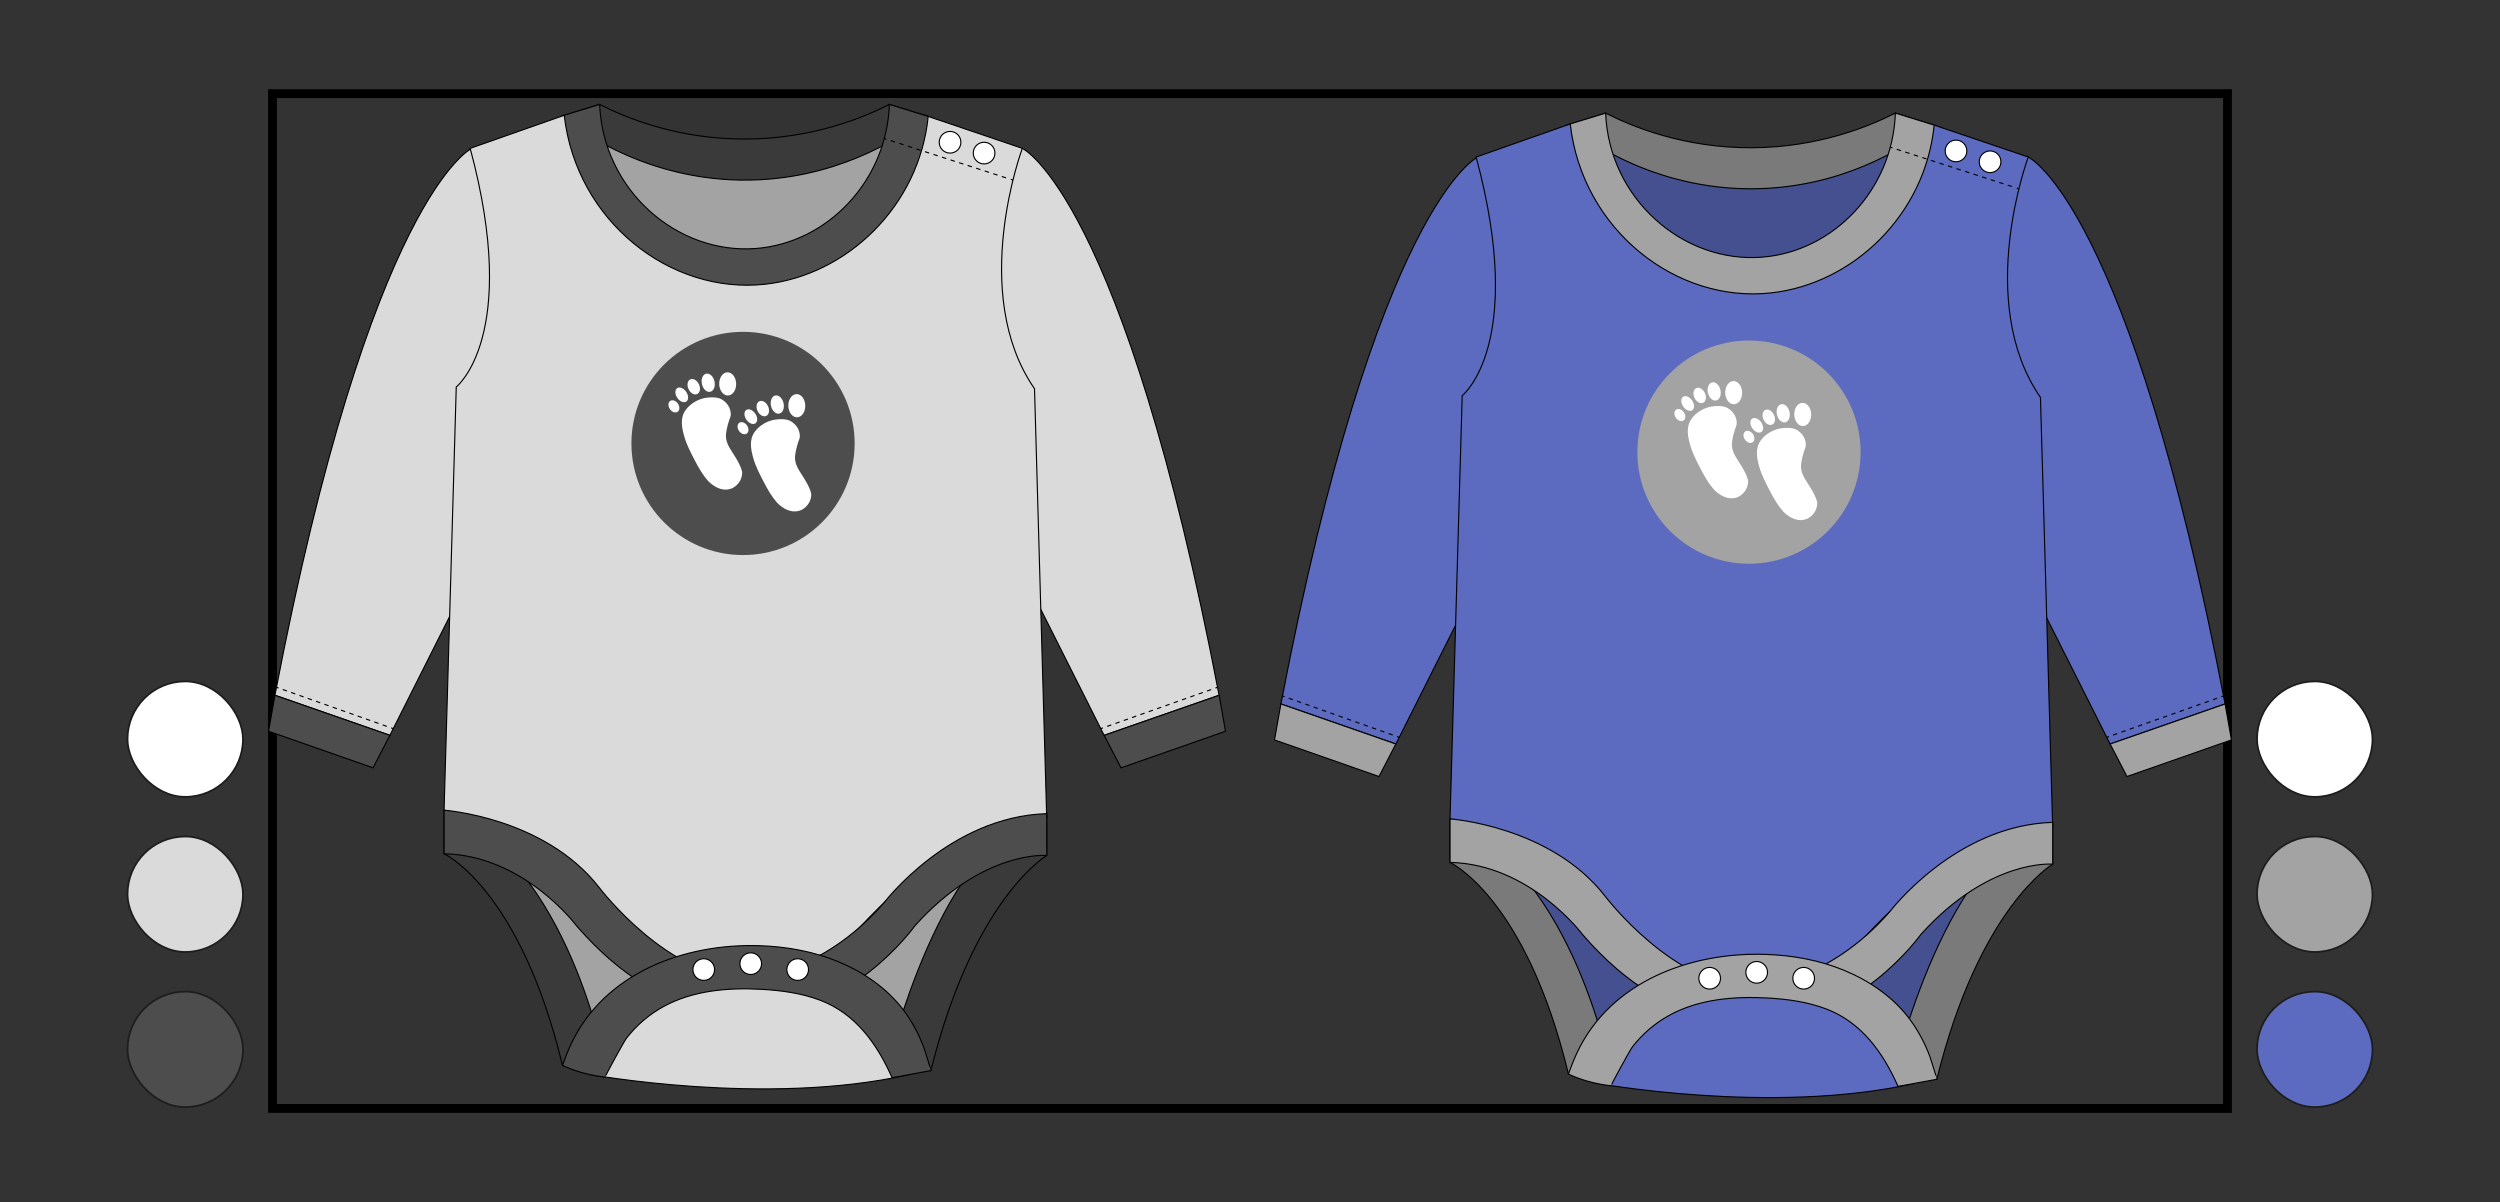 <?xml version="1.0" encoding="UTF-8"?> <svg xmlns="http://www.w3.org/2000/svg" id="cabecera" viewBox="0 0 685.2 329.45"><rect x="0" y="0" width="685.2" height="329.45" fill="#333333" stroke="none"/><rect x="74.68" y="25.66" width="535.83" height="278.14" fill="none" stroke="#000" stroke-miterlimit="10" stroke-width="2.42"></rect><g><rect x="618.6" y="271.77" width="31.66" height="31.66" rx="15.83" ry="15.83" fill="#5c6bc0" stroke="#1d1d1b" stroke-miterlimit="10" stroke-width=".5"></rect><rect x="618.6" y="229.26" width="31.66" height="31.66" rx="15.83" ry="15.83" fill="#a3a3a3" stroke="#1d1d1b" stroke-miterlimit="10" stroke-width=".5"></rect><rect x="618.6" y="186.75" width="31.66" height="31.66" rx="15.83" ry="15.83" fill="#fff" stroke="#1d1d1b" stroke-miterlimit="10" stroke-width=".5"></rect><rect x="34.94" y="271.77" width="31.66" height="31.66" rx="15.83" ry="15.83" fill="#4d4d4d" stroke="#1d1d1b" stroke-miterlimit="10" stroke-width=".5"></rect><rect x="34.94" y="229.26" width="31.66" height="31.66" rx="15.83" ry="15.83" fill="#dadada" stroke="#1d1d1b" stroke-miterlimit="10" stroke-width=".5"></rect><rect x="34.94" y="186.75" width="31.66" height="31.66" rx="15.83" ry="15.83" fill="#fff" stroke="#1d1d1b" stroke-miterlimit="10" stroke-width=".5"></rect></g><g><path d="M137.7,232.56c2.15.72,23.39,55.85,23.39,55.85h91.66l21.24-57.29-136.29,1.43Z" fill="#a3a3a3" stroke="#000" stroke-miterlimit="10" stroke-width=".62"></path><polygon points="161.49 34.45 207.16 43.21 248.53 34.45 234.84 63.1 207.16 72.96 178.83 66.12 161.49 34.45" fill="#a3a3a3" stroke="#000" stroke-miterlimit="10" stroke-width=".62"></polygon><path d="M164.35,28.62c6.97,3.53,21.27,9.62,40.26,9.49,18.37-.12,32.21-5.98,39.14-9.49,3.55,1.1,7.09,2.19,10.64,3.29-5.84,4.57-22.2,16.12-46.12,17.35-29.02,1.49-49.25-13.24-54.52-17.35,3.53-1.1,7.07-2.19,10.6-3.29Z" fill="#3a3a3a" stroke="#000" stroke-miterlimit="10" stroke-width=".31"></path><path d="M280.19,40.66s27.69,12.89,53.94,149.9l-31.51,10.98-25.78-51.26s-19.1-105.31,3.34-109.61Z" fill="#dadada" stroke="#000" stroke-miterlimit="10" stroke-width=".31"></path><path d="M129.29,40.66s-27.69,12.89-53.94,149.9l31.51,10.98,25.78-51.26s19.1-105.31-3.34-109.61Z" fill="#dadada" stroke="#000" stroke-miterlimit="10" stroke-width=".31"></path><path d="M128.87,40.66l25.78-9.07s51.56,97.38,98.82,0l26.73,9.07s-14.8,39.62,3.34,65.88l3.34,117.43s-20.53-2.86-51.56,30.55c0,0-26.26,32.46-61.58,0,0,0-24.35-27.21-52.03-32.46l3.34-116s17.66-13.84,3.82-65.4Z" fill="#dadada" stroke="#000" stroke-miterlimit="10" stroke-width=".31"></path><polygon points="302.63 201.54 307.25 210.45 335.89 200.42 334.14 190.56 302.63 201.54" fill="#4d4d4d" stroke="#000" stroke-miterlimit="10" stroke-width=".31"></polygon><polygon points="106.86 201.54 102.24 210.45 73.6 200.42 75.35 190.56 106.86 201.54" fill="#4d4d4d" stroke="#000" stroke-miterlimit="10" stroke-width=".31"></polygon><path d="M154.64,31.59l9.71-2.97c.95,23.47,21.17,41.13,42.79,39.49,19.54-1.48,35.89-18.4,36.62-39.49,3.24.99,7.4,2.3,10.64,3.29-2.45,24.61-22.26,43.51-44.69,45.99-26.04,2.88-51.79-17.35-55.06-46.31Z" fill="#4d4d4d" stroke="#000" stroke-miterlimit="10" stroke-width=".31"></path><path d="M121.71,234s20.77,9.55,32.46,58h11.7s-9.79-54.66-44.16-69.94v11.93Z" fill="#3a3a3a" stroke="#000" stroke-linejoin="round" stroke-width=".31"></path><path d="M286.88,223.02v11.46s-20.05,11.7-31.75,58.96l-11.93-1.43s14.8-63.25,43.68-68.98Z" fill="#3a3a3a" stroke="#000" stroke-linejoin="round" stroke-width=".31"></path><path d="M121.71,222.06s27.53,1.91,42.49,21.16c0,0,19.25,25.46,41.05,24.98,0,0,19.61-.75,37.02-20.74,0,0,17.88-23.65,44.62-24.45v11.46s-17.34-1.59-36.12,19.25c0,0-18.62,26.1-44.24,22.91,0,0-23.23,6.37-48.53-22.91,0,0-14.32-19.25-36.28-19.73v-11.93Z" fill="#4d4d4d" stroke="#000" stroke-miterlimit="10" stroke-width=".31"></path><path d="M161.21,294.42s48.55,8.95,87.7.17l-12.63-21.45-26.73-7.4-35.09,6.21-13.25,22.47Z" fill="#dadada" stroke="#000" stroke-miterlimit="10" stroke-width=".31"></path><path d="M154.17,292s4.8,2.5,11.7,3.21c-.17-.02,5.16-9.79,5.83-10.66,2.74-3.53,6.21-6.51,10.13-8.66,8.07-4.42,17.63-5.24,26.82-4.74,5.49.3,11.02,1.05,16.16,3,9.74,3.71,15.59,12,19.69,21.22,0,0,4.44-.75,10.64-1.94.09-.02-1.78-5.91-1.92-6.28-1.37-3.62-3.19-7.07-5.5-10.18-4.51-6.07-11.11-10.57-18.06-13.43-6.78-2.79-14.12-4.1-21.45-4.34-20.58-.69-42.6,7.46-51.73,27.04-.88,1.88-1.6,3.81-2.32,5.76Z" fill="#4d4d4d" stroke="#000" stroke-linejoin="round" stroke-width=".31"></path><g><circle cx="205.76" cy="264.12" r="2.97" fill="#fff" stroke="#000" stroke-linejoin="round" stroke-width=".31"></circle><circle cx="218.63" cy="265.74" r="2.97" fill="#fff" stroke="#000" stroke-linejoin="round" stroke-width=".31"></circle><circle cx="192.88" cy="265.74" r="2.97" fill="#fff" stroke="#000" stroke-linejoin="round" stroke-width=".31"></circle></g><circle cx="260.39" cy="38.99" r="2.97" fill="#fff" stroke="#000" stroke-linejoin="round" stroke-width=".31"></circle><circle cx="269.72" cy="41.96" r="2.97" fill="#fff" stroke="#000" stroke-linejoin="round" stroke-width=".31"></circle><g><line x1="242.37" y1="37.96" x2="242.96" y2="38.16" fill="none" stroke="#000" stroke-linejoin="round" stroke-width=".31"></line><line x1="244.14" y1="38.54" x2="276.45" y2="48.98" fill="none" stroke="#000" stroke-dasharray="1.23 1.23" stroke-linejoin="round" stroke-width=".31"></line><line x1="277.03" y1="49.17" x2="277.63" y2="49.36" fill="none" stroke="#000" stroke-linejoin="round" stroke-width=".31"></line></g><g><line x1="75.77" y1="188.37" x2="76.36" y2="188.58" fill="none" stroke="#000" stroke-miterlimit="10" stroke-width=".31"></line><line x1="77.5" y1="188.98" x2="106.62" y2="199.29" fill="none" stroke="#000" stroke-dasharray="1.21 1.21" stroke-miterlimit="10" stroke-width=".31"></line><line x1="107.19" y1="199.49" x2="107.78" y2="199.7" fill="none" stroke="#000" stroke-miterlimit="10" stroke-width=".31"></line></g><g><line x1="301.71" y1="199.7" x2="302.29" y2="199.49" fill="none" stroke="#000" stroke-miterlimit="10" stroke-width=".31"></line><line x1="303.44" y1="199.09" x2="332.56" y2="188.78" fill="none" stroke="#000" stroke-dasharray="1.21 1.21" stroke-miterlimit="10" stroke-width=".31"></line><line x1="333.13" y1="188.58" x2="333.72" y2="188.37" fill="none" stroke="#000" stroke-miterlimit="10" stroke-width=".31"></line></g><circle cx="203.65" cy="121.54" r="30.59" fill="#4d4d4d"></circle><g><g><path d="M187.56,119.67c.64,2.23,1.78,4.41,2.85,6.47s2.15,3.96,3.62,5.63c0,0,3.11,3.55,6.62,2.06,0,0,2.66-1.13,2.77-4.24,0,0,.1-1.36-2.57-5.42-1.06-1.62-2.09-3.26-1.86-5.28.19-1.65.68-3.29,1.26-4.84,0,0,.54-2.75-2.43-4.58-1.15-.7-3.14-.63-4.38-.43-2.14.35-4.23,1.57-5.51,3.33-1.6,2.19-1.07,4.86-.37,7.3Z" fill="#fff"></path><ellipse cx="184.71" cy="111.39" rx="1.33" ry="1.8" transform="translate(-30.63 123.9) rotate(-34.42)" fill="#fff"></ellipse><ellipse cx="186.85" cy="108.23" rx="1.47" ry="2.22" transform="translate(-28.46 124.56) rotate(-34.42)" fill="#fff"></ellipse><ellipse cx="190.14" cy="105.99" rx="1.57" ry="2.22" transform="translate(-27.1 92.11) rotate(-25.48)" fill="#fff"></ellipse><ellipse cx="194.11" cy="104.9" rx="1.76" ry="2.54" transform="translate(-18.36 45.39) rotate(-12.74)" fill="#fff"></ellipse><ellipse cx="199.45" cy="105.2" rx="2.32" ry="3.18" transform="translate(-2.57 5.03) rotate(-1.43)" fill="#fff"></ellipse></g><g><path d="M206.49,125.65c.64,2.23,1.78,4.41,2.85,6.47s2.15,3.96,3.62,5.63c0,0,3.11,3.55,6.62,2.06,0,0,2.66-1.13,2.77-4.24,0,0,.1-1.36-2.57-5.42-1.06-1.62-2.09-3.26-1.86-5.28.19-1.65.68-3.29,1.26-4.84,0,0,.54-2.75-2.43-4.58-1.15-.7-3.14-.63-4.38-.43-2.14.35-4.23,1.57-5.51,3.33-1.6,2.19-1.07,4.86-.37,7.3Z" fill="#fff"></path><ellipse cx="203.65" cy="117.37" rx="1.33" ry="1.8" transform="translate(-30.69 135.65) rotate(-34.42)" fill="#fff"></ellipse><ellipse cx="205.79" cy="114.21" rx="1.47" ry="2.22" transform="translate(-28.53 136.31) rotate(-34.42)" fill="#fff"></ellipse><ellipse cx="209.07" cy="111.98" rx="1.57" ry="2.22" transform="translate(-27.84 100.84) rotate(-25.48)" fill="#fff"></ellipse><ellipse cx="213.04" cy="110.88" rx="1.76" ry="2.54" transform="translate(-19.21 49.71) rotate(-12.74)" fill="#fff"></ellipse><ellipse cx="218.39" cy="111.18" rx="2.32" ry="3.18" transform="translate(-2.71 5.5) rotate(-1.43)" fill="#fff"></ellipse></g></g><path d="M413.41,234.94c2.15.72,23.39,55.85,23.39,55.85h91.66l21.24-57.29-136.29,1.43Z" fill="#455090" stroke="#000" stroke-miterlimit="10" stroke-width=".31"></path><polygon points="437.2 36.83 482.87 45.59 524.24 36.83 510.56 65.48 482.87 75.34 454.54 68.5 437.2 36.83" fill="#455090" stroke="#000" stroke-miterlimit="10" stroke-width=".31"></polygon><path d="M440.06,31c6.97,3.53,21.27,9.62,40.26,9.49,18.37-.12,32.21-5.98,39.14-9.49,3.55,1.1,7.09,2.19,10.64,3.29-5.84,4.57-22.2,16.12-46.12,17.35-29.02,1.49-49.25-13.24-54.52-17.35,3.53-1.1,7.07-2.19,10.6-3.29Z" fill="#7a7a7a" stroke="#000" stroke-miterlimit="10" stroke-width=".31"></path><path d="M555.91,43.04s27.69,12.89,53.94,149.9l-31.51,10.98-25.78-51.26s-19.1-105.31,3.34-109.61Z" fill="#5c6bc0" stroke="#000" stroke-miterlimit="10" stroke-width=".31"></path><path d="M405.01,43.04s-27.69,12.89-53.94,149.9l31.51,10.98,25.78-51.26s19.1-105.31-3.34-109.61Z" fill="#5c6bc0" stroke="#000" stroke-miterlimit="10" stroke-width=".31"></path><path d="M404.58,43.04l25.78-9.07s51.56,97.38,98.82,0l26.73,9.07s-14.8,39.62,3.34,65.88l3.34,117.43s-20.53-2.86-51.56,30.55c0,0-26.26,32.46-61.58,0,0,0-24.35-27.21-52.03-32.46l3.34-116s17.66-13.84,3.82-65.4Z" fill="#5c6bc0" stroke="#000" stroke-miterlimit="10" stroke-width=".31"></path><polygon points="578.34 203.92 582.96 212.83 611.6 202.8 609.85 192.94 578.34 203.92" fill="#a3a3a3" stroke="#000" stroke-miterlimit="10" stroke-width=".31"></polygon><polygon points="382.57 203.92 377.96 212.83 349.31 202.8 351.06 192.94 382.57 203.92" fill="#a3a3a3" stroke="#000" stroke-miterlimit="10" stroke-width=".31"></polygon><path d="M430.36,33.97l9.71-2.97c.95,23.47,21.17,41.13,42.79,39.49,19.54-1.48,35.89-18.4,36.62-39.49,3.24.99,7.4,2.3,10.64,3.29-2.45,24.61-22.26,43.51-44.69,45.99-26.04,2.88-51.79-17.35-55.06-46.31Z" fill="#a3a3a3" stroke="#000" stroke-miterlimit="10" stroke-width=".31"></path><path d="M397.42,236.38s20.77,9.55,32.46,58h11.7s-9.79-54.66-44.16-69.94v11.93Z" fill="#7a7a7a" stroke="#000" stroke-miterlimit="10" stroke-width=".31"></path><path d="M562.59,225.4v11.46s-20.05,11.7-31.75,58.96l-11.93-1.43s14.8-63.25,43.68-68.98Z" fill="#7a7a7a" stroke="#000" stroke-miterlimit="10" stroke-width=".31"></path><path d="M397.42,224.44s27.53,1.91,42.49,21.16c0,0,19.25,25.46,41.05,24.98,0,0,19.61-.75,37.02-20.74,0,0,17.88-23.65,44.62-24.45v11.46s-17.34-1.59-36.12,19.25c0,0-18.62,26.1-44.24,22.91,0,0-23.23,6.37-48.53-22.91,0,0-14.32-19.25-36.28-19.73v-11.93Z" fill="#a3a3a3" stroke="#000" stroke-miterlimit="10" stroke-width=".31"></path><path d="M436.92,296.8s48.55,8.95,87.7.17l-12.63-21.45-26.73-7.4-35.09,6.21-13.25,22.47Z" fill="#5c6bc0" stroke="#000" stroke-miterlimit="10" stroke-width=".31"></path><path d="M429.88,294.38s4.8,2.5,11.7,3.21c-.17-.02,5.16-9.79,5.83-10.66,2.74-3.53,6.21-6.51,10.13-8.66,8.07-4.42,17.63-5.24,26.82-4.74,5.49.3,11.02,1.05,16.16,3,9.74,3.71,15.59,12,19.69,21.22,0,0,4.44-.75,10.64-1.94.09-.02-1.78-5.91-1.92-6.28-1.37-3.62-3.19-7.07-5.5-10.18-4.51-6.07-11.11-10.57-18.06-13.43-6.78-2.79-14.12-4.1-21.45-4.34-20.58-.69-42.6,7.46-51.73,27.04-.88,1.88-1.6,3.81-2.32,5.76Z" fill="#a3a3a3" stroke="#000" stroke-miterlimit="10" stroke-width=".31"></path><g><circle cx="481.47" cy="266.5" r="2.97" fill="#fff" stroke="#000" stroke-linejoin="round" stroke-width=".31"></circle><circle cx="494.35" cy="268.12" r="2.97" fill="#fff" stroke="#000" stroke-linejoin="round" stroke-width=".31"></circle><circle cx="468.59" cy="268.12" r="2.97" fill="#fff" stroke="#000" stroke-linejoin="round" stroke-width=".31"></circle></g><circle cx="536.1" cy="41.37" r="2.97" fill="#fff" stroke="#000" stroke-linejoin="round" stroke-width=".31"></circle><circle cx="545.44" cy="44.34" r="2.97" fill="#fff" stroke="#000" stroke-linejoin="round" stroke-width=".31"></circle><g><line x1="518.08" y1="40.35" x2="518.67" y2="40.54" fill="none" stroke="#000" stroke-linejoin="round" stroke-width=".31"></line><line x1="519.85" y1="40.92" x2="552.16" y2="51.36" fill="none" stroke="#000" stroke-dasharray="1.23 1.23" stroke-linejoin="round" stroke-width=".31"></line><line x1="552.75" y1="51.55" x2="553.34" y2="51.74" fill="none" stroke="#000" stroke-linejoin="round" stroke-width=".31"></line></g><g><line x1="351.49" y1="190.75" x2="352.07" y2="190.96" fill="none" stroke="#000" stroke-miterlimit="10" stroke-width=".31"></line><line x1="353.21" y1="191.36" x2="382.34" y2="201.67" fill="none" stroke="#000" stroke-dasharray="1.21 1.21" stroke-miterlimit="10" stroke-width=".31"></line><line x1="382.91" y1="201.87" x2="383.49" y2="202.08" fill="none" stroke="#000" stroke-miterlimit="10" stroke-width=".31"></line></g><g><line x1="577.42" y1="202.08" x2="578.01" y2="201.87" fill="none" stroke="#000" stroke-miterlimit="10" stroke-width=".31"></line><line x1="579.15" y1="201.47" x2="608.27" y2="191.16" fill="none" stroke="#000" stroke-dasharray="1.21 1.21" stroke-miterlimit="10" stroke-width=".31"></line><line x1="608.84" y1="190.96" x2="609.43" y2="190.75" fill="none" stroke="#000" stroke-miterlimit="10" stroke-width=".31"></line></g><circle cx="479.36" cy="123.92" r="30.59" fill="#a3a3a3"></circle><g><g><path d="M463.27,122.05c.64,2.23,1.78,4.41,2.85,6.47s2.15,3.96,3.62,5.63c0,0,3.11,3.55,6.62,2.06,0,0,2.66-1.13,2.77-4.24,0,0,.1-1.36-2.57-5.42-1.06-1.62-2.09-3.26-1.86-5.28.19-1.65.68-3.29,1.26-4.84,0,0,.54-2.75-2.43-4.58-1.15-.7-3.14-.63-4.38-.43-2.14.35-4.23,1.57-5.51,3.33-1.6,2.19-1.07,4.86-.37,7.3Z" fill="#fff"></path><ellipse cx="460.42" cy="113.77" rx="1.33" ry="1.8" transform="translate(16.3 280.16) rotate(-34.42)" fill="#fff"></ellipse><ellipse cx="462.56" cy="110.61" rx="1.47" ry="2.22" transform="translate(18.46 280.81) rotate(-34.42)" fill="#fff"></ellipse><ellipse cx="465.85" cy="108.37" rx="1.57" ry="2.22" transform="translate(-1.31 210.96) rotate(-25.48)" fill="#fff"></ellipse><ellipse cx="469.82" cy="107.28" rx="1.76" ry="2.54" transform="translate(-12.09 106.25) rotate(-12.74)" fill="#fff"></ellipse><ellipse cx="475.17" cy="107.58" rx="2.32" ry="3.18" transform="translate(-2.54 11.93) rotate(-1.43)" fill="#fff"></ellipse></g><g><path d="M482.21,128.03c.64,2.23,1.78,4.41,2.85,6.47s2.15,3.96,3.62,5.63c0,0,3.11,3.55,6.62,2.06,0,0,2.66-1.13,2.77-4.24,0,0,.1-1.36-2.57-5.42-1.06-1.62-2.09-3.26-1.86-5.28.19-1.65.68-3.29,1.26-4.84,0,0,.54-2.75-2.43-4.58-1.15-.7-3.14-.63-4.38-.43-2.14.35-4.23,1.57-5.51,3.33-1.6,2.19-1.07,4.86-.37,7.3Z" fill="#fff"></path><ellipse cx="479.36" cy="119.75" rx="1.33" ry="1.8" transform="translate(16.23 291.91) rotate(-34.42)" fill="#fff"></ellipse><ellipse cx="481.5" cy="116.59" rx="1.47" ry="2.22" transform="translate(18.39 292.56) rotate(-34.42)" fill="#fff"></ellipse><ellipse cx="484.78" cy="114.36" rx="1.57" ry="2.22" transform="translate(-2.04 219.68) rotate(-25.48)" fill="#fff"></ellipse><ellipse cx="488.75" cy="113.26" rx="1.76" ry="2.54" transform="translate(-12.95 110.58) rotate(-12.74)" fill="#fff"></ellipse><ellipse cx="494.1" cy="113.56" rx="2.32" ry="3.18" transform="translate(-2.69 12.4) rotate(-1.43)" fill="#fff"></ellipse></g></g></g></svg> 